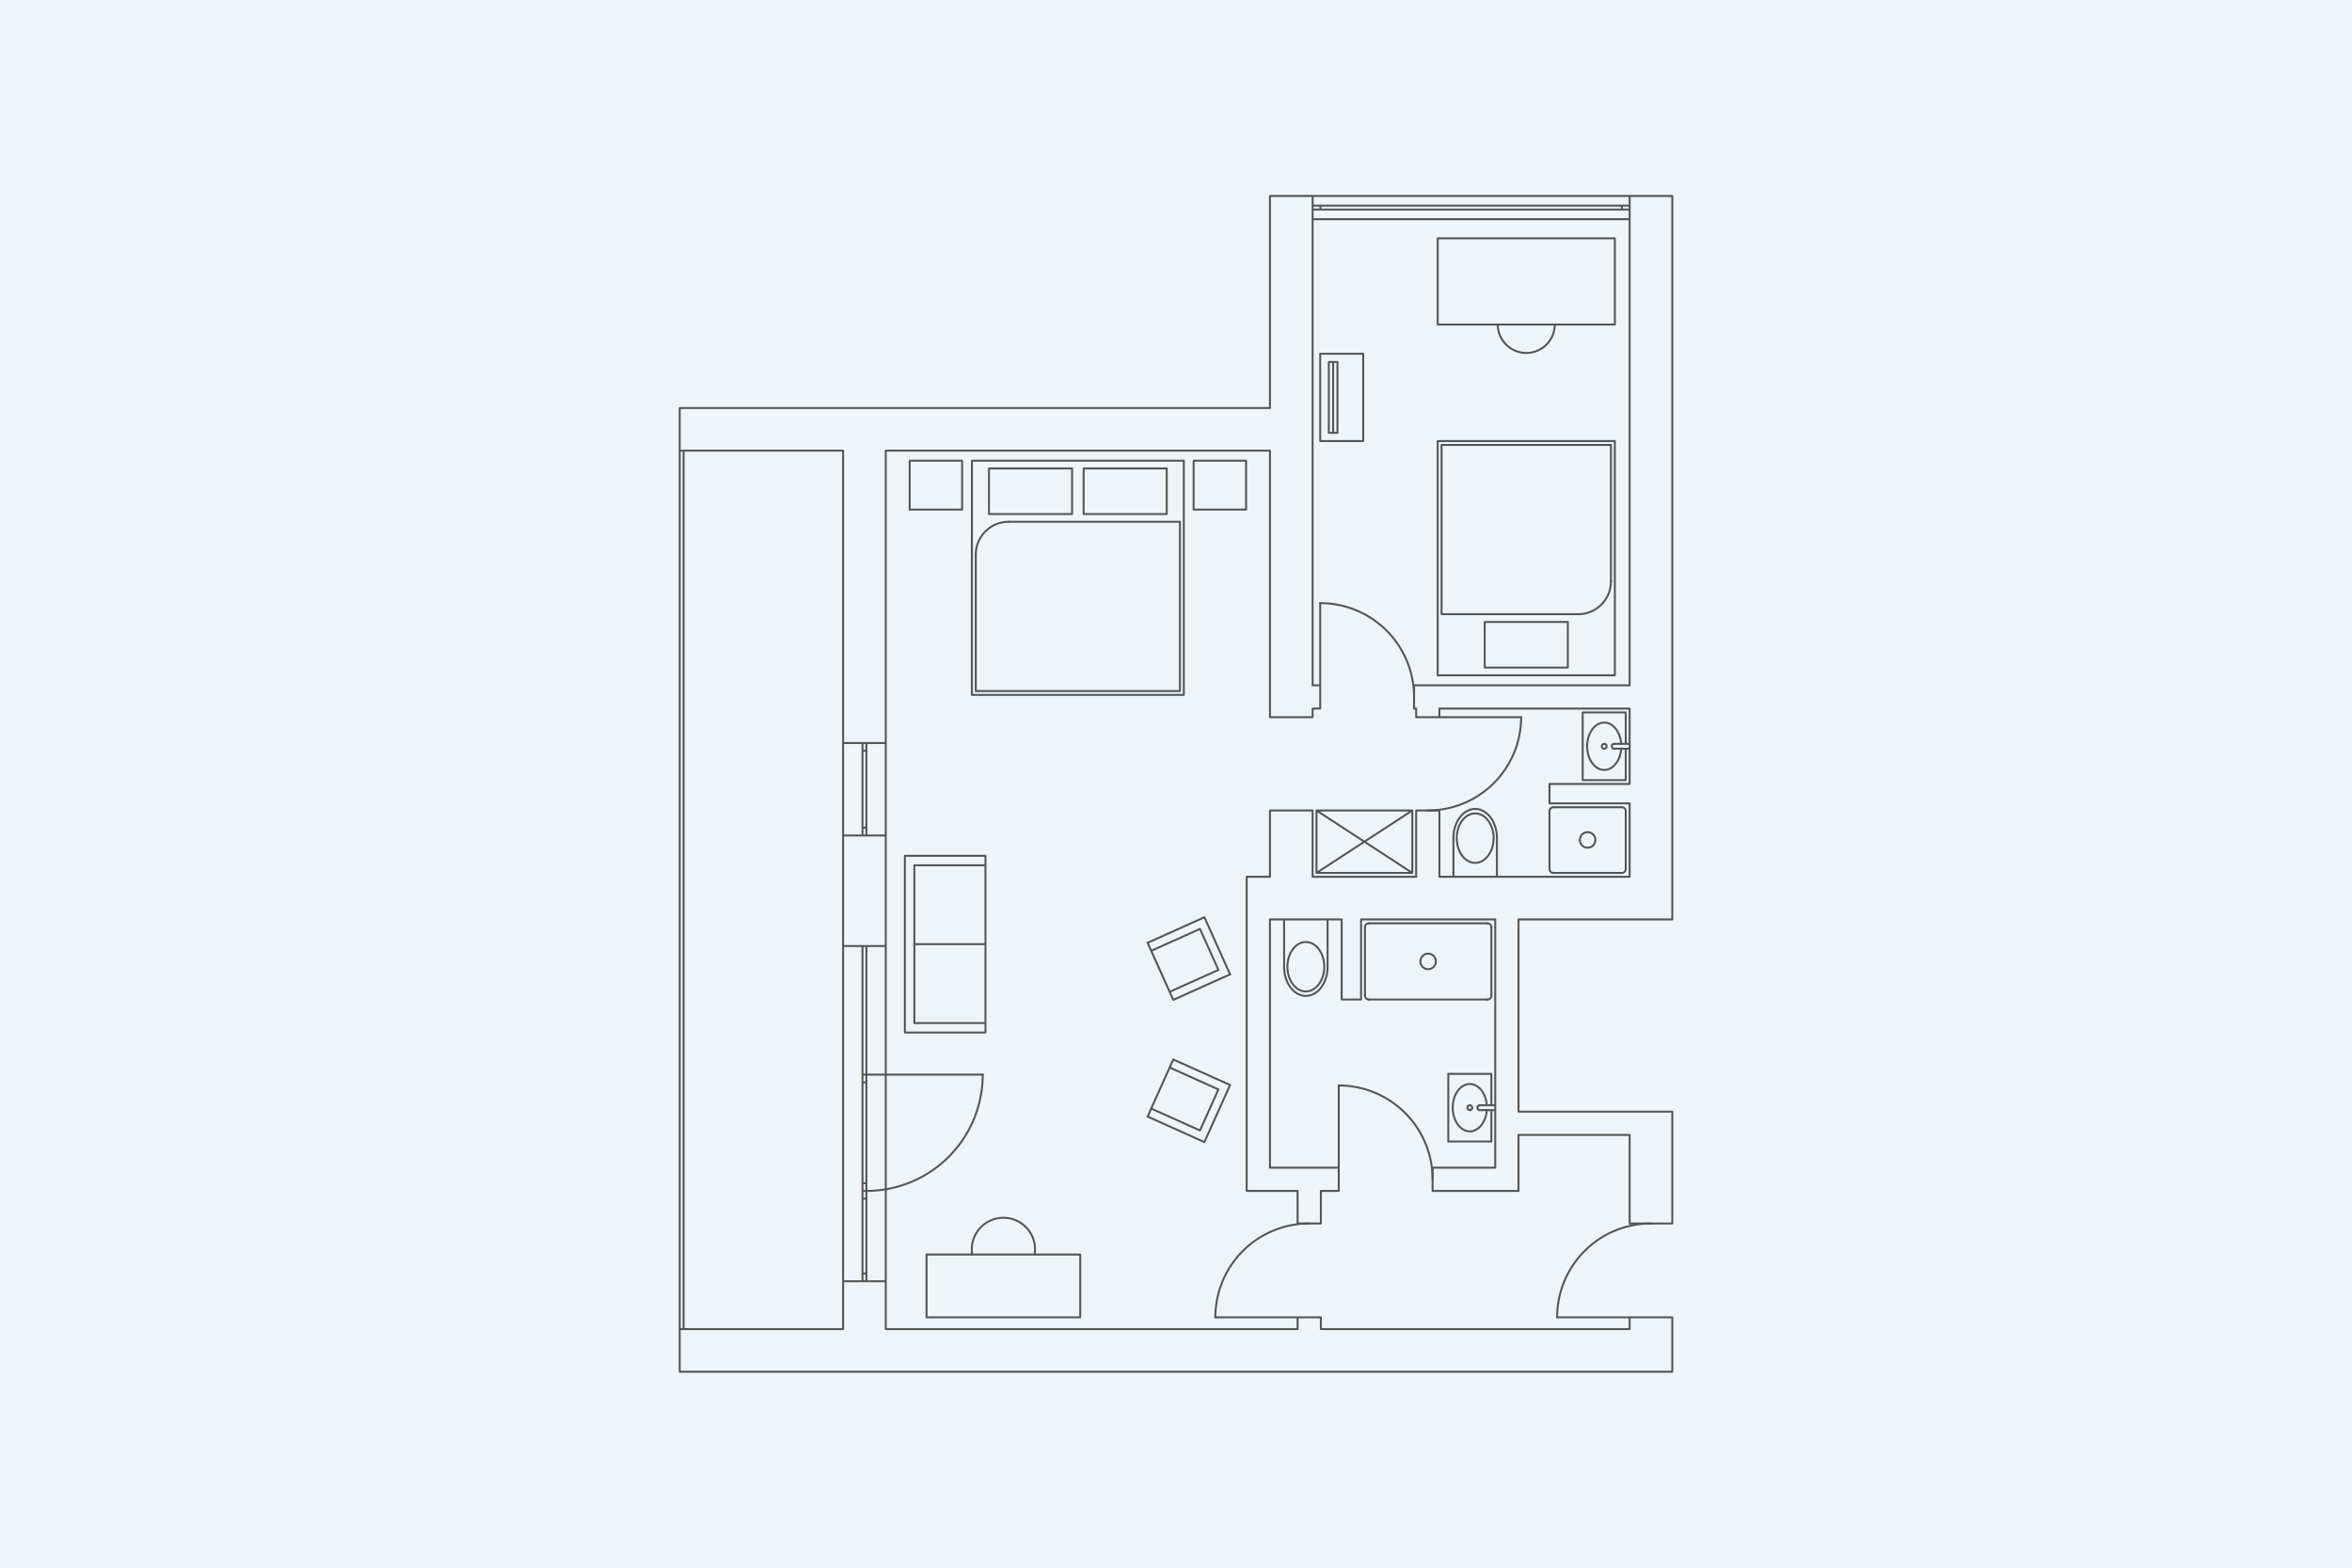 <svg id="Ebene_1" data-name="Ebene 1" xmlns="http://www.w3.org/2000/svg" viewBox="0 0 1200 800"><rect width="1200" height="800" style="fill:#eff4f8"/><path d="M614.498,468.078,585.512,481.109M627.592,497.222l-13.094-29.144m47.531,139.658H636.062m84.495-194.14L671.685,445.445m0-31.848L720.558,445.445m0-31.848H671.685M720.558,445.445V413.597M671.685,445.445V413.597M720.558,445.445H671.685m61.841-279.83V121.617m90.376,43.998H733.525m90.376-43.998v43.998m-90.376-43.998h90.376M821.921,296.729v-69.672m-86.424,86.372h69.682m-69.682-86.372v86.372m86.424-86.372H735.496m-55.331-6.175V184.726m-2.202,0h4.403m-4.403,36.157V184.726m4.403,36.157H677.964m4.403-36.157v36.157m13.156,4.194H673.572M695.523,180.533v44.543M673.572,180.533h21.952m-21.952,44.543V180.533M799.906,340.654V317.381M757.511,340.654h42.394m-42.394-23.273V340.654m42.394-23.273H757.511m66.39-92.305V344.606M733.525,225.076h90.376M733.525,344.606V225.076m90.376,119.53H733.525m-59.859-239.658v1.971m153.831,0v-1.971M440.046,383.132h1.981m0,39.271h-1.981m1.981,125.978h-1.981m1.981,3.952h-1.981m1.981,55.404h-1.981m1.981-3.952h-1.981m1.981,46.085h-1.981M831.45,400.063V361.6m-1.981,1.971v16.019m0,2.485v16.019m1.981-16.019h-7.883m7.883-2.485h-7.883m-16.071-16.019h21.973m-21.973,34.522V363.571m21.973,34.522H807.496m20.002,47.353H792.536m36.933-31.534v29.553m-36.933-31.534h34.962M790.565,443.464v-29.668m0-13.733h40.884m-40.884,9.896V400.063m40.884,9.896H790.565m-49.03,17.78v19.688m22.203-19.688v19.688m-.87,21.753H694.412m-9.886,0H647.94m112.957,3.963V508.093m-62.522-36.922h60.541m-62.512,36.922V473.142m62.512,36.932H698.26m-13.733,0v-40.895m9.886,40.895h-9.886m9.886-40.895v40.895m-24.709-148.475v4.382m52.835-4.382h-1.079m1.079,85.827H669.703m91.194,100.576v16.008m0,2.485v16.008m1.971-16.008h-7.884m7.884-2.485h-7.884m-16.06-16.008h21.973m-21.973,34.501V548.003m21.973,34.501H738.925m-61.579-89.213v-24.112m-22.193,24.112v-24.112M497.851,282.965v69.672m104.162-86.372h-87.42m87.42,86.372V266.265M497.851,352.637H602.013m-92.504-117.549h90.376m-95.304,3.952V262.313m42.405-23.273H504.581m42.405,23.273V239.04M504.581,262.313h42.405m48.296-23.273V262.313m-42.394-23.273h42.394M552.888,262.313V239.04m42.394,23.273H552.888m-57.018,92.305V235.088M603.994,354.618H495.87M603.994,235.088V354.618M495.87,235.088H603.994m79.044,372.649h-9.131m9.131-11.867h-35.098M673.907,672.23v6.007M662.03,672.23v6.007M831.45,624.353v-45.204m21.763,93.081V700m-130.674-334.018v-4.382m11.867,4.382v-4.382m-60.835,0h-3.868m3.868-11.878h-3.868M502.788,481.801H466.506m36.282,45.099H461.673m0-90.187h41.115m-41.115,90.187V436.713m41.115,85.355H466.506m0-80.522h36.282m-36.282,80.522V441.546m36.282,85.355V436.713M551.137,640.193V672.23M472.723,640.193h78.415M472.723,672.23V640.193M551.137,672.23H472.723M831.45,349.722V100M647.94,208.209V100M608.994,260.059V235.088m26.753,24.971H608.994m26.753-24.971v24.971m-26.753-24.971h26.753M490.88,260.059V235.088m-26.764,24.971h26.764m-26.764-24.971v24.971m26.764-24.971H464.116M776.088,365.982H728.473m-5.934,47.615h11.867m-11.867-47.615h11.867m-11.867,81.445V413.597m11.867,33.83V413.597m-64.703,0v33.83m-21.763-81.445V229.972m73.519,119.75v11.878m-47.888,0v-11.878m0-41.943v47.877m57.344,240.214v11.867m-47.877,0V595.87m0-41.954v47.888M831.45,624.353h21.763m-191.183,0h11.878M620.086,672.23h47.878m5.944,0h-11.878m132.425,0h47.877m-400.304-60.531h-1.981m-9.886-128.923H451.924m-9.896,65.605h59.367M440.046,653.831V482.776m1.981,171.055V482.776m-1.981-103.606v47.185m1.981-47.185v47.185m-11.867-47.185H451.924m-21.763,47.185H451.924m217.779-60.373H647.94m21.763,47.615H647.94M853.213,672.23H831.45M451.924,653.831H430.161m231.869,24.405H451.924m379.526-230.81V409.959m21.763,157.322V624.353m-78.467-45.204v28.587m-100.839,0V624.353m-11.878-16.617V624.353m169.42-45.204H774.746m78.467-11.867H774.746m0,40.455H730.915m31.953-11.867H730.915m-82.975-148.443h-11.878m11.878,21.753v126.69m-11.878-148.443V607.736M774.746,469.179v98.102m-11.878-98.102v126.69m68.581-234.27H734.406m97.043-11.878h-109.99m-51.756-242.803h161.746m-161.746-1.971h161.746m0,6.929H669.703M853.213,100H647.94M853.213,469.179H774.746m56.704-21.753H734.406M647.94,229.972H451.924m379.526,448.265V672.23M853.213,100V469.179M647.94,447.427V413.597M669.703,100V349.722M430.161,229.972h-83.374M647.94,208.209l-301.153-.005m0,21.769V208.203M831.45,678.237H673.907m-243.747,0h-83.374m0,0V229.972m1.981,448.265V229.972m81.392,448.265V229.972m21.763,0v448.265M346.787,700V678.237M853.213,700H346.787" style="fill:none;stroke:#545454;stroke-linecap:round;stroke-linejoin:round"/><path d="M793.259,165.688a14.546,14.546,0,0,1-29.091,0M821.921,296.635a16.751,16.751,0,0,1-16.7,16.794h-.042M827.162,382.011c-.482,6.646-4.749,11.49-9.529,10.84-4.801-.661-8.292-6.584-7.82-13.209.472-6.636,4.749-11.49,9.529-10.829,4.13.566,7.38,5.063,7.81,10.766m-9.907,1.248a1.237,1.237,0,1,1,1.237,1.247,1.239,1.239,0,0,1-1.237-1.247m6.321,1.247a1.242,1.242,0,0,1,0-2.485m-17.507,49.041a3.957,3.957,0,1,1,3.963,3.952,3.957,3.957,0,0,1-3.963-3.952m21.438-16.7a1.978,1.978,0,0,1,1.971,1.981m0,29.553a1.971,1.971,0,0,1-1.971,1.981m-34.962,0a1.97,1.97,0,0,1-1.97-1.981m0-29.553a1.977,1.977,0,0,1,1.97-1.981m-49.292,15.777c0-6.96,4.204-12.611,9.393-12.611,5.189,0,9.404,5.651,9.404,12.611,0,6.961-4.215,12.611-9.404,12.611-5.189,0-9.393-5.65-9.393-12.611m-1.708.032c-.011-8.229,4.958-14.908,11.081-14.918,6.133-.021,11.113,6.636,11.123,14.855v.063M724.688,490.628a3.957,3.957,0,1,1,3.963,3.952,3.96,3.96,0,0,1-3.963-3.952m-28.284-17.476a1.971,1.971,0,0,1,1.971-1.981m60.541,0a1.98,1.98,0,0,1,1.981,1.981m0,34.951a1.986,1.986,0,0,1-1.981,1.982m-60.541,0a1.977,1.977,0,0,1-1.971-1.982m62.187,58.34c-.482,6.646-4.749,11.49-9.54,10.829-4.791-.661-8.292-6.573-7.821-13.209.482-6.636,4.749-11.479,9.54-10.819,4.12.556,7.38,5.064,7.81,10.767m-9.917,1.247a1.242,1.242,0,1,1,2.485,0,1.242,1.242,0,0,1-2.485,0m6.321,1.237a1.242,1.242,0,0,1,0-2.485M656.851,493.322c0-6.971,4.215-12.611,9.404-12.611s9.393,5.64,9.393,12.611c0,6.961-4.204,12.601-9.393,12.601s-9.404-5.64-9.404-12.601m20.495-.031c.011,8.219-4.938,14.897-11.07,14.918s-11.112-6.636-11.123-14.866v-.052M497.851,283.059a16.732,16.732,0,0,1,16.69-16.783h.052M496.006,640.046a16.139,16.139,0,0,1,31.859-5.179,16.497,16.497,0,0,1,0,5.179m248.223-274.065a47.606,47.606,0,0,1-47.615,47.605M673.572,307.779a47.883,47.883,0,0,1,47.888,47.877M683.038,553.926a47.874,47.874,0,0,1,47.877,47.877M620.086,672.23a47.881,47.881,0,0,1,47.878-47.877M794.454,672.23a47.881,47.881,0,0,1,47.877-47.877M501.395,548.381a59.359,59.359,0,0,1-59.367,59.356m156.578-67.082L585.512,569.798m11.249-25.044,24.877,11.186m-9.404,20.935-24.876-11.175m34.28-9.76-9.404,20.935m-13.628-36.219,28.986,13.02m-13.094,29.144L585.512,569.798m42.08-16.123-13.094,29.144m-15.892-72.566-13.094-29.143m11.249,25.034,24.877-11.175m-9.404-20.935-24.876,11.175m34.28,9.76-9.404-20.935m-13.628,36.219,28.986-13.031" style="fill:none;stroke:#545454;stroke-linecap:round;stroke-linejoin:round"/></svg>